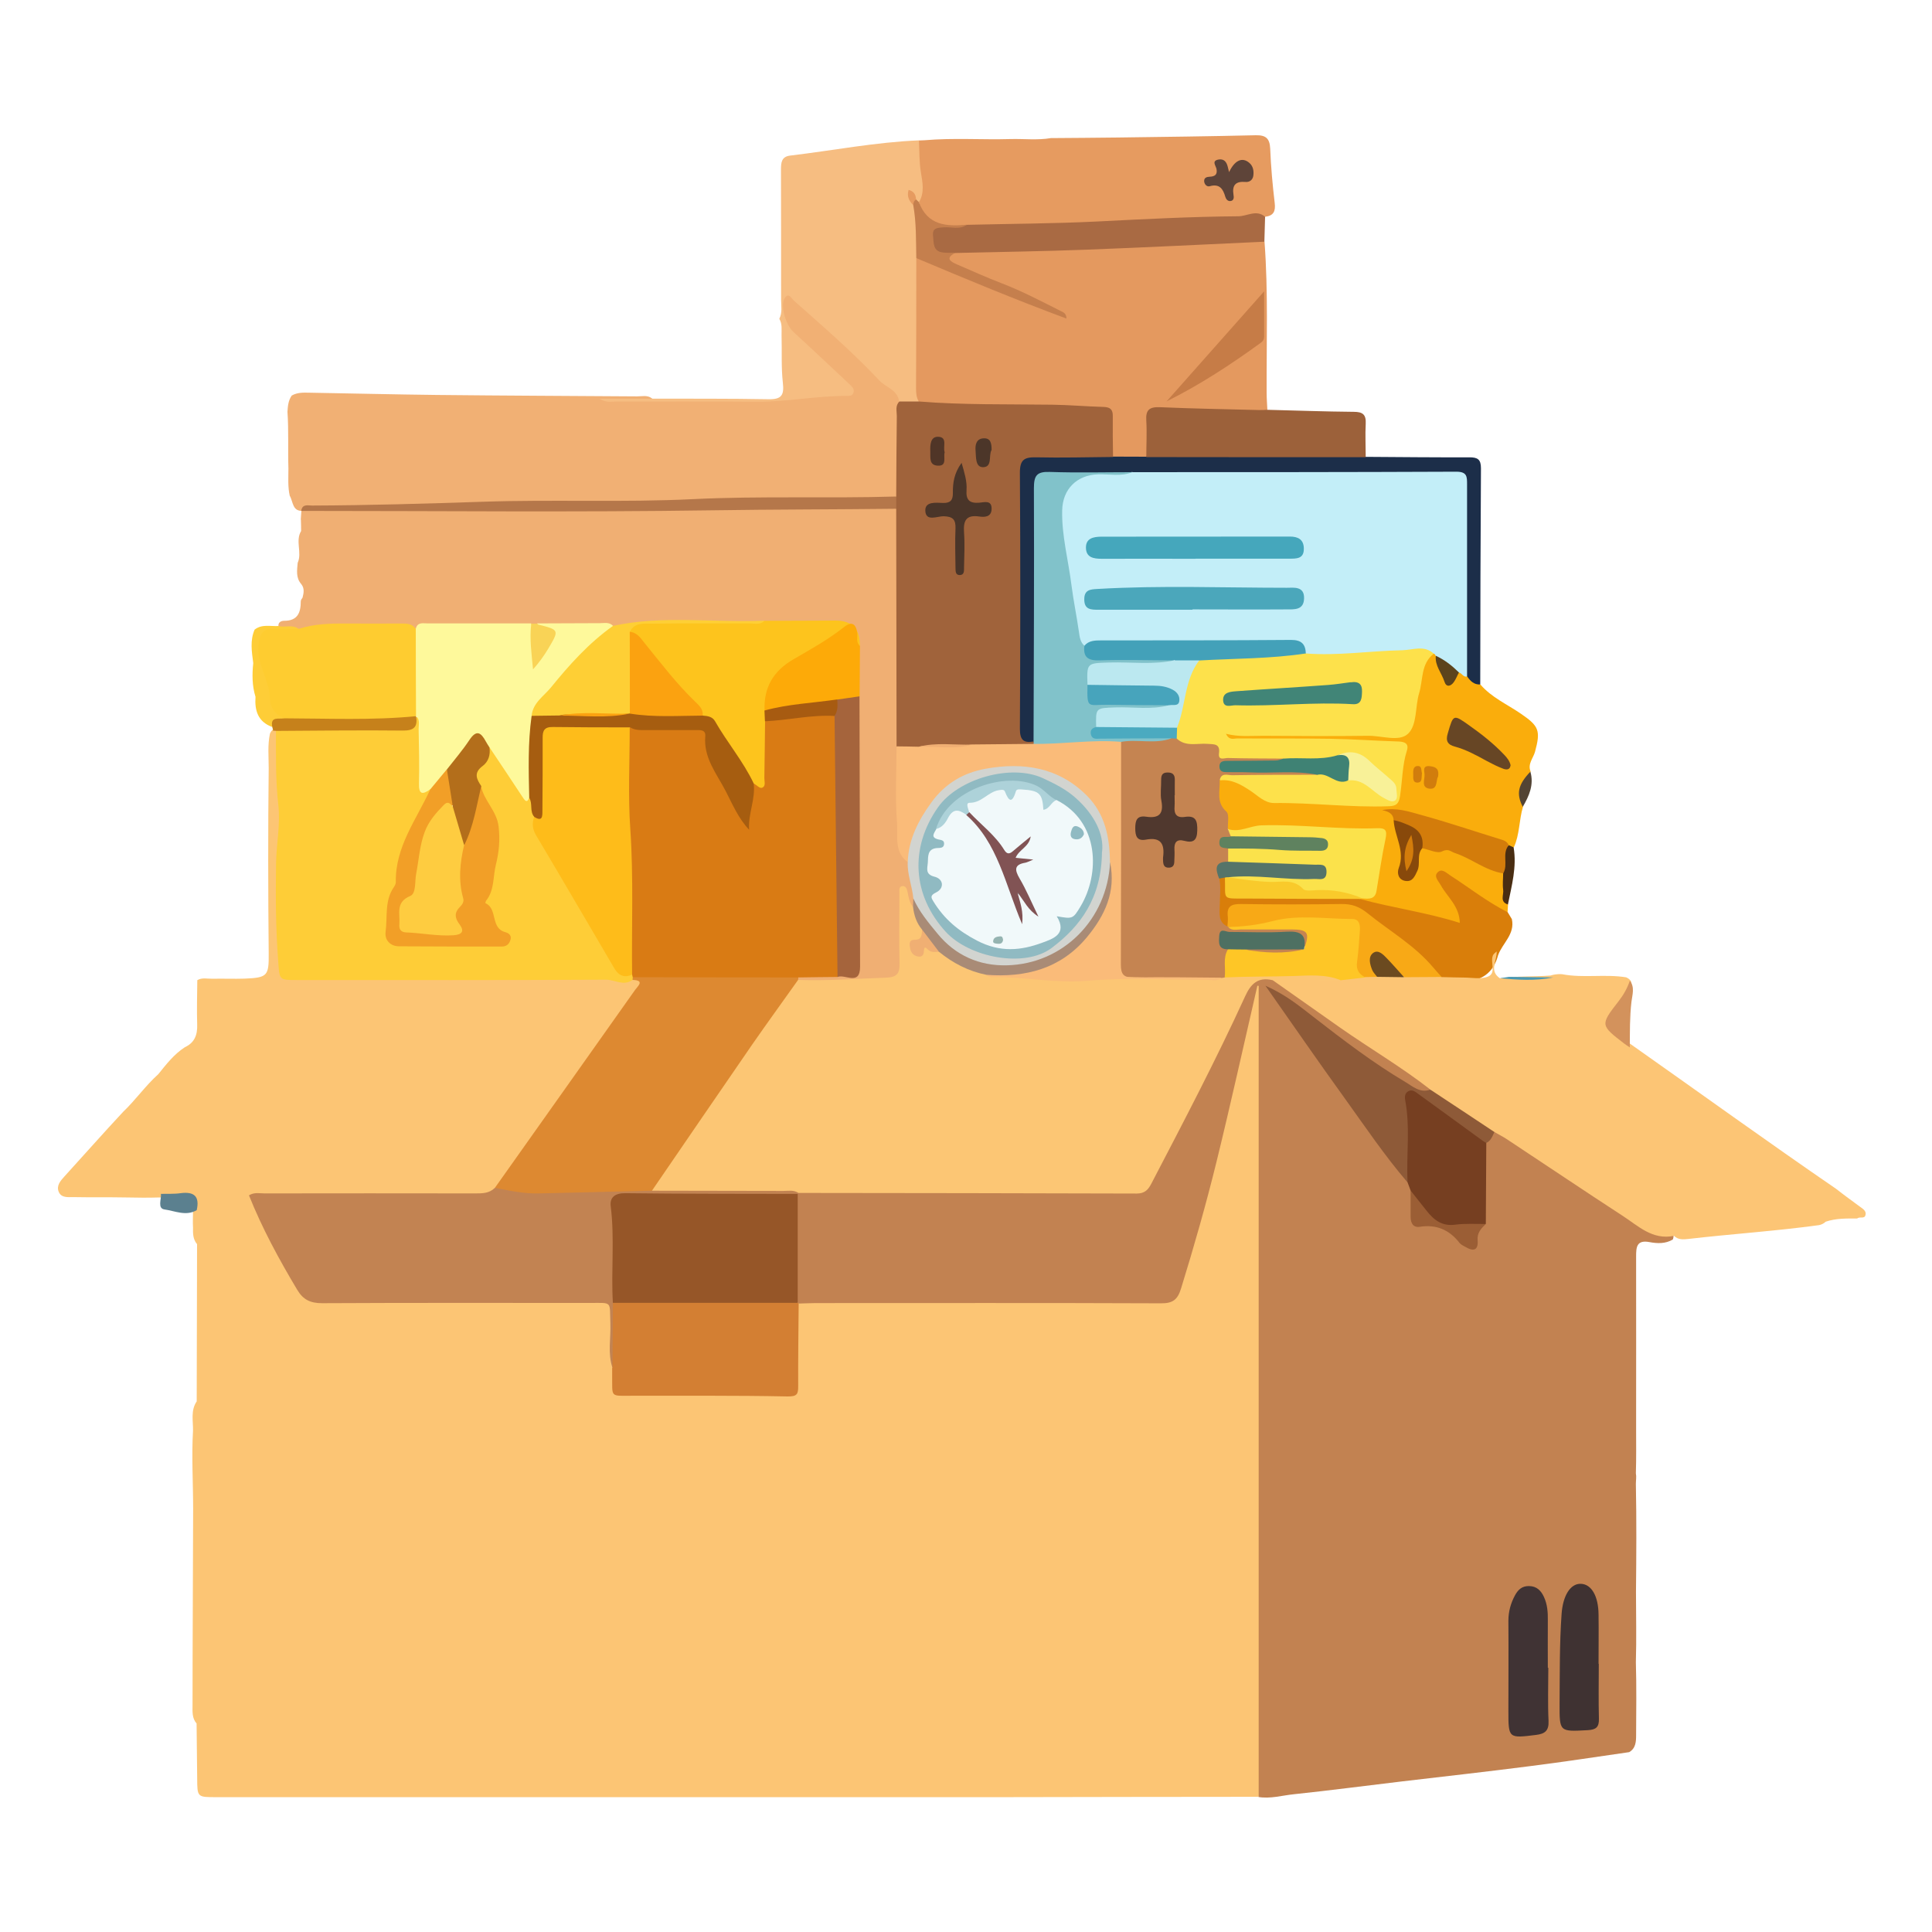 <svg width="200" height="200" viewBox="0 0 200 200" fill="none" xmlns="http://www.w3.org/2000/svg">
<path d="M130.901 25.008C131.295 30.223 131.098 35.462 131.122 40.676C131.122 41.254 131.172 41.832 131.196 42.41C130.667 42.976 129.954 42.841 129.29 42.89C126.535 43.074 123.793 42.582 121.038 42.607C119.242 42.619 119.193 42.705 119.131 44.501C119.095 45.497 119.353 46.542 118.738 47.465C117.557 48.018 116.364 48.006 115.171 47.489C114.458 46.432 114.766 45.239 114.753 44.095C114.741 43.062 114.36 42.693 113.314 42.57C109.01 42.103 104.693 42.41 100.389 42.312C98.606 42.275 96.81 42.189 95.076 41.709C94.609 41.365 94.436 40.861 94.424 40.319C94.387 35.953 94.227 31.588 94.498 27.222C94.707 26.471 95.224 26.607 95.765 26.779C97.068 27.172 98.298 27.738 99.528 28.279C102.738 29.694 106.083 30.8 109.268 32.289C106.058 30.628 102.664 29.362 99.356 27.898C99.184 27.824 99.393 27.923 99.221 27.837C98.692 27.578 98.04 27.308 98.052 26.681C98.077 25.967 98.839 25.967 99.38 25.783C101.938 25.549 104.509 25.561 107.067 25.488C110.892 25.365 114.704 25.131 118.529 25.057C121.567 24.996 124.617 24.91 127.654 24.602C128.736 24.491 129.88 24.258 130.889 24.996L130.901 25.008Z" fill="#E4995F"/>
<path d="M94.853 26.742C94.853 31.219 94.853 35.695 94.829 40.172C94.829 40.664 94.853 41.131 95.112 41.562C94.509 42.115 93.845 42.005 93.156 41.771C89.319 38.463 85.9 34.687 81.792 31.416C81.436 32.596 81.755 33.408 82.506 34.109C84.166 35.671 85.679 37.38 87.487 38.77C87.683 38.918 87.856 39.09 88.015 39.274C88.397 39.717 88.852 40.16 88.556 40.812C88.286 41.39 87.683 41.316 87.154 41.377C79.382 42.263 71.585 41.918 63.8 41.955C63.16 41.955 62.447 42.066 61.734 41.107C63.837 41.193 65.669 40.971 67.514 41.267C71.523 41.279 75.545 41.254 79.554 41.328C80.895 41.353 81.19 40.922 81.042 39.631C80.858 38.008 80.956 36.347 80.907 34.699C80.895 34.121 80.993 33.531 80.673 33.002C81.005 32.363 80.858 31.674 80.858 31.01C80.858 26.521 80.858 22.032 80.846 17.543C80.846 16.793 80.919 16.203 81.817 16.104C86.257 15.575 90.659 14.714 95.136 14.53C95.751 16.621 96.243 18.712 95.505 20.876C95.308 21.036 95.087 21.06 94.865 20.962C94.693 20.827 94.558 20.642 94.46 20.445C94.57 20.876 94.829 21.22 94.952 21.639C95.284 23.336 95.665 25.045 94.878 26.73L94.853 26.742Z" fill="#F6BD81"/>
<path d="M95.124 20.937C95.739 19.954 95.493 18.847 95.334 17.851C95.149 16.744 95.186 15.649 95.124 14.542C95.321 14.542 95.506 14.518 95.702 14.518C98.679 14.259 101.655 14.481 104.619 14.395C106.008 14.358 107.398 14.53 108.788 14.296C111.112 14.272 113.437 14.272 115.761 14.235C120.508 14.173 125.243 14.112 129.99 14.001C131.048 13.977 131.441 14.333 131.491 15.391C131.564 17.273 131.737 19.154 131.958 21.023C132.056 21.86 131.847 22.327 130.986 22.438C129.707 22.684 128.416 22.819 127.1 22.856C119.918 23.077 112.723 23.286 105.541 23.692C103.807 23.791 102.061 23.729 100.327 23.717C99.564 23.631 98.789 23.68 98.027 23.655C96.281 23.606 95.444 22.831 95.149 20.937H95.124Z" fill="#E69B60"/>
<path d="M156.111 93.633C156.099 93.903 156.086 94.174 156.062 94.445C155.41 94.875 154.955 94.371 154.524 94.051C153.159 93.043 151.659 92.243 150.306 91.222C150.048 91.026 149.777 90.817 149.285 90.853C149.519 91.727 150.097 92.329 150.528 92.993C150.823 93.436 151.142 93.854 151.29 94.383C151.597 95.514 151.29 95.945 150.208 95.65C147.355 94.887 144.464 94.322 141.587 93.682C141.218 93.596 140.64 93.621 140.787 92.932C140.898 92.821 141.021 92.735 141.169 92.674C141.574 92.489 141.956 92.292 142.054 91.8C142.374 90.288 142.657 88.775 142.939 87.25C143.075 86.5 142.669 86.18 141.956 86.192C138.094 86.242 134.245 85.7 130.383 85.897C129.251 85.959 128.046 86.869 126.989 85.688C126.669 84.79 126.288 83.917 125.98 83.032C125.722 82.269 125.685 81.433 126.226 80.707C127.284 80.129 128.243 80.51 129.067 81.138C130.776 82.454 132.683 82.773 134.786 82.737C137.442 82.687 140.086 83.093 142.755 83.007C144.329 82.946 144.612 82.773 144.698 81.212C144.735 80.388 144.809 79.576 144.944 78.764C145.178 77.399 145.055 77.313 143.665 77.202C138.979 76.821 134.281 76.932 129.596 76.919C128.969 76.919 128.329 76.956 127.714 76.858C127.296 76.784 126.73 76.735 126.767 76.181C126.804 75.591 127.382 75.677 127.8 75.69C129.879 75.8 131.957 75.727 134.048 75.739C137.393 75.751 140.726 75.69 144.071 75.776C145.215 75.812 145.731 75.382 145.94 74.288C146.26 72.627 146.617 70.967 147.072 69.331C147.268 68.643 147.416 67.892 148.228 67.61C148.375 67.585 148.535 67.61 148.67 67.683C149.076 68.114 149.101 68.716 149.335 69.233C149.9 70.451 149.962 70.463 150.884 69.479C151.339 69.282 151.634 69.59 151.966 69.786C152.372 70.168 152.852 70.487 153.258 70.869C154.414 72.209 156.025 72.91 157.439 73.882C159.309 75.161 159.505 75.616 158.903 77.829C158.718 78.494 158.116 79.084 158.448 79.871C157.931 81.027 157.611 82.232 157.661 83.511C157.242 84.889 157.328 86.377 156.714 87.705C156.406 87.865 156.148 87.717 155.877 87.582C153.196 86.34 150.294 85.737 147.49 84.852C146.186 84.434 144.797 84.311 143.739 83.856C144.108 83.856 144.489 84.188 144.6 84.79C144.686 85.27 144.637 85.787 144.932 86.192C145.51 87.016 145.547 87.889 145.288 88.824C145.215 89.095 145.227 89.402 145.252 89.697C145.276 90.017 145.153 90.484 145.584 90.558C146.039 90.632 146.223 90.177 146.358 89.833C146.629 89.132 146.346 88.246 147.072 87.693C148.646 87.668 150.208 87.348 151.708 88.344C152.975 89.193 154.524 89.562 155.779 90.484C156.308 91.493 155.668 92.612 156.111 93.621V93.633Z" fill="#FAAD0C"/>
<path d="M153.234 70.856C152.594 70.893 152.213 70.5 151.881 70.032C151.278 69.344 151.352 68.507 151.352 67.683C151.352 62.26 151.352 56.836 151.352 51.413C151.352 49.359 151.303 49.322 149.225 49.31C138.574 49.285 127.924 49.334 117.261 49.285C114.654 49.15 112.034 49.285 109.427 49.297C107.669 49.322 107.546 49.432 107.533 51.216C107.521 58.902 107.533 66.601 107.521 74.287C107.521 75.148 107.681 76.046 107.103 76.809C105.713 77.153 105.332 76.919 105.16 75.579C105.098 75.099 105.111 74.607 105.111 74.128C105.111 66.048 105.111 57.968 105.111 49.9C105.111 49.322 105.098 48.744 105.197 48.166C105.295 47.6 105.566 47.059 106.156 47.034C109.181 46.911 112.219 46.481 115.207 47.268C116.363 47.268 117.507 47.268 118.663 47.28C119.241 46.838 119.942 46.874 120.606 46.874C126.879 46.874 133.151 46.874 139.435 46.874C140.112 46.874 140.8 46.85 141.378 47.293C144.957 47.317 148.536 47.354 152.115 47.342C152.963 47.342 153.308 47.551 153.308 48.473C153.258 55.926 153.246 63.379 153.234 70.819V70.856Z" fill="#1C2E49"/>
<path d="M141.379 47.33C133.803 47.33 126.24 47.33 118.664 47.317C118.664 46.063 118.738 44.796 118.664 43.554C118.59 42.472 118.947 42.115 120.041 42.152C123.46 42.3 126.891 42.361 130.31 42.447C130.606 42.447 130.888 42.447 131.184 42.422C134.172 42.496 137.148 42.607 140.137 42.632C141.071 42.632 141.428 42.914 141.379 43.861C141.317 45.017 141.379 46.173 141.379 47.33Z" fill="#9C613A"/>
<path d="M100.068 23.274C104.57 23.163 109.071 23.151 113.56 22.93C118.43 22.684 123.3 22.426 128.182 22.389C129.105 22.389 130.052 21.663 130.962 22.438C130.937 23.299 130.913 24.16 130.888 25.021C124.763 25.303 118.651 25.611 112.527 25.845C107.989 26.017 103.45 26.078 98.9 26.189C96.945 26.595 96.33 26.287 96.207 24.811C96.133 23.889 96.416 23.348 97.486 23.397C98.334 23.434 99.207 23.557 100.056 23.287L100.068 23.274Z" fill="#A96A43"/>
<path d="M140.764 93.055C144.171 93.99 147.676 94.445 151.119 95.539C151.083 93.793 149.828 92.87 149.152 91.641C148.93 91.235 148.426 90.767 148.783 90.349C149.25 89.808 149.742 90.386 150.16 90.644C152.128 91.911 153.973 93.375 156.076 94.432C156.223 94.666 156.359 94.9 156.506 95.145C156.85 96.707 155.535 97.63 155.08 98.884C154.604 100.704 153.366 101.61 151.365 101.602C150.701 101.602 150.025 101.639 149.361 101.442C148.93 101.295 148.598 101.012 148.315 100.692C146.212 98.232 143.47 96.56 140.949 94.617C140.285 94.1 139.547 94.014 138.772 94.026C135.82 94.026 132.869 94.026 129.929 94.026C128.56 94.026 127.654 94.65 127.212 95.896C126.142 96.351 126.08 95.416 125.994 94.863C125.81 93.547 125.748 92.206 126.178 90.903C126.461 90.669 126.744 90.472 127.039 90.903C127.236 92.255 128.023 92.649 129.339 92.612C132.561 92.538 135.783 92.588 139.018 92.637C139.621 92.637 140.285 92.514 140.777 93.067L140.764 93.055Z" fill="#D97E0A"/>
<path d="M156.111 93.633C155.213 93.362 155.692 92.624 155.606 92.096C155.532 91.542 155.606 90.976 155.606 90.411C155.594 89.402 154.93 88.258 156.184 87.496C156.356 87.57 156.529 87.644 156.689 87.717C157.033 89.747 156.492 91.677 156.098 93.633H156.111Z" fill="#492D12"/>
<path d="M157.637 83.524C156.936 82.159 157.145 81.224 158.424 79.883C158.817 81.236 158.289 82.405 157.637 83.524Z" fill="#534434"/>
<path d="M20.363 145.077L20.4 128.794C19.969 128.289 19.969 127.687 19.982 127.084C19.945 126.506 19.982 125.94 19.982 125.362C20.068 124.305 19.539 123.911 18.518 123.96C17.854 123.997 17.178 123.985 16.514 123.96C15.37 123.997 14.214 123.985 13.07 123.96C11.238 123.924 9.417 123.96 7.585 123.924C7.032 123.924 6.331 124.022 6.072 123.358C5.826 122.743 6.257 122.239 6.638 121.82C8.679 119.582 10.684 117.307 12.75 115.093C14.042 113.863 15.062 112.388 16.39 111.195C17.215 110.174 18.014 109.129 19.145 108.403C20.142 107.936 20.449 107.136 20.412 106.066C20.363 104.529 20.412 103.004 20.424 101.467C20.916 101.172 21.47 101.332 21.986 101.319C23.093 101.295 24.212 101.344 25.331 101.307C27.693 101.209 27.84 101.024 27.816 98.675C27.754 92.292 27.742 85.897 27.816 79.514C27.816 78.334 27.693 77.153 27.939 75.972C28 75.788 28.111 75.64 28.258 75.517C28.468 75.48 28.615 75.554 28.726 75.726C28.849 75.936 28.947 76.169 28.935 76.415C28.824 80.277 29.513 84.126 29.132 88.012C28.738 91.96 28.984 95.945 29.328 99.905C29.39 100.618 29.747 100.938 30.435 100.963C30.964 100.987 31.505 100.987 32.034 100.987C41.762 100.987 51.502 100.987 61.23 100.987C62.497 100.987 63.751 101.012 64.981 101.27C65.448 101.209 66.002 101.024 66.297 101.541C66.543 101.971 66.223 102.377 65.965 102.734C61.169 109.424 56.483 116.188 51.674 122.854C51.502 123.087 51.293 123.296 51.059 123.481C50.26 124.083 49.325 124.01 48.403 124.01C41.676 124.01 34.949 124.01 28.221 124.01C26.389 124.01 26.303 124.133 27.078 125.756C28.16 128.031 29.365 130.233 30.607 132.422C31.431 133.885 32.514 134.488 34.235 134.475C42.709 134.402 51.17 134.439 59.644 134.439C60.172 134.439 60.714 134.439 61.242 134.439C63.259 134.488 63.468 134.721 63.53 136.714C63.579 138.349 63.321 140.01 63.739 141.621C63.8 141.904 63.85 142.199 63.837 142.482C63.8 143.576 64.305 144.019 65.412 144.019C70.577 144.019 75.742 143.982 80.92 144.044C81.928 144.044 82.15 143.576 82.15 142.715C82.15 140.735 82.137 138.755 82.15 136.775C82.15 136.111 82.1 135.41 82.568 134.832C83.343 134.266 84.24 134.426 85.101 134.426C96.391 134.426 107.681 134.426 118.958 134.426C121.381 134.426 121.418 134.426 122.119 132.139C124.603 123.985 126.682 115.708 128.416 107.358C128.736 105.796 129.055 104.222 129.547 102.709C129.67 102.352 129.695 101.934 130.162 101.774C130.703 102.082 130.679 102.635 130.716 103.152C130.765 103.68 130.74 104.222 130.74 104.75C130.74 130.909 130.74 157.067 130.74 183.214C130.74 184.161 130.974 185.169 130.285 186.005C121.48 186.005 112.662 186.03 103.856 186.042C76.689 186.042 49.535 186.042 22.367 186.042C20.412 186.042 20.424 186.042 20.412 184.075C20.4 182.193 20.363 180.299 20.351 178.417C19.859 177.852 19.932 177.151 19.932 176.487C19.932 169.722 19.982 162.958 19.994 156.194C19.994 153.489 19.822 150.783 19.982 148.077C19.994 147.057 19.723 145.999 20.375 145.052L20.363 145.077Z" fill="#FCC574"/>
<path d="M130.298 186.018V102.057C130.298 102.057 130.212 102.057 130.163 102.045C128.761 108.12 127.42 114.208 125.932 120.271C124.85 124.674 123.608 129.027 122.267 133.369C121.911 134.537 121.419 134.931 120.177 134.918C108.259 134.869 96.342 134.894 84.438 134.894C83.86 134.894 83.282 134.931 82.691 134.943C82.617 134.881 82.544 134.832 82.47 134.771C82.335 134.562 82.236 134.34 82.224 134.094C82.162 130.688 81.99 127.269 82.31 123.862C82.371 123.69 82.47 123.542 82.605 123.419C83.368 122.989 84.204 123.112 85.016 123.112C95.371 123.112 105.726 123.075 116.069 123.137C117.741 123.137 118.664 122.608 119.451 121.095C122.599 114.995 125.735 108.883 128.662 102.672C129.24 101.455 130.027 100.827 131.393 101.123C132.61 101.627 133.692 102.352 134.738 103.127C138.476 105.882 142.375 108.379 146.224 110.974C146.925 111.453 147.762 111.81 148.094 112.708C147.762 113.421 147.257 113.089 146.741 112.954C144.933 112.437 143.506 111.256 141.994 110.223C138.599 107.911 135.476 105.23 132.069 102.93C131.884 102.807 131.663 102.672 131.626 102.303C136.214 109.166 141.096 115.733 145.892 122.349C146.077 122.669 146.2 123.001 146.274 123.358C146.31 123.542 146.323 123.739 146.335 123.936C146.421 126.359 146.421 126.383 148.856 126.654C149.668 126.752 150.123 127.269 150.639 127.773C151.906 128.991 152.078 128.954 152.755 127.392C152.927 126.998 153.284 126.703 153.308 126.236C153.493 123.702 153.173 121.169 153.48 118.648C153.689 118.02 154.021 117.479 154.587 117.086C155.288 116.901 155.78 117.356 156.297 117.688C160.699 120.578 165.041 123.567 169.48 126.42C170.391 127.011 171.276 127.527 172.395 127.576C172.776 127.589 173.465 127.502 173.17 128.314C172.407 128.769 171.559 128.732 170.772 128.585C169.419 128.326 169.37 129.101 169.37 130.073C169.382 136.013 169.37 141.953 169.37 147.881C169.37 149.43 169.394 150.968 169.345 152.517C169.419 152.886 169.345 153.243 169.345 153.612C169.419 157.338 169.394 161.065 169.357 164.803C169.357 167.226 169.419 169.649 169.345 172.072C169.419 174.58 169.382 177.089 169.37 179.598C169.37 180.275 169.345 180.976 168.656 181.381C165.225 181.873 161.806 182.402 158.363 182.833C153.972 183.398 149.569 183.89 145.167 184.407C141.44 184.849 137.714 185.341 133.975 185.735C132.733 185.858 131.503 186.239 130.237 186.018H130.298Z" fill="#C28251"/>
<path d="M67.502 41.279H62.054C62.779 41.722 63.308 41.562 63.8 41.562C68.633 41.574 73.466 41.537 78.3 41.586C81.436 41.611 84.523 40.971 87.647 40.984C87.942 40.984 88.261 40.984 88.36 40.627C88.458 40.246 88.175 40 87.929 39.766C85.999 37.958 84.08 36.138 82.125 34.355C81.374 33.666 80.759 31.711 81.202 30.924C81.62 30.186 81.928 30.887 82.174 31.108C85.199 33.802 88.274 36.446 91.041 39.397C91.717 40.111 92.898 40.344 93.07 41.537C93.402 44.599 93.242 47.674 93.156 50.736C93.156 51.019 93.021 51.29 92.824 51.523C92.234 51.954 91.533 51.917 90.869 51.905C79.456 51.708 68.043 52.298 56.63 52.237C51.022 52.212 45.414 52.347 39.806 52.532C37.014 52.63 34.21 52.458 31.431 52.876C30.25 53.011 30.361 51.942 29.992 51.314C29.783 50.38 29.857 49.433 29.857 48.498C29.795 46.543 29.894 44.587 29.758 42.632C29.795 42.041 29.844 41.451 30.201 40.947C30.779 40.615 31.406 40.639 32.033 40.652C36.424 40.725 40.827 40.836 45.217 40.885C52.129 40.959 59.041 40.984 65.952 41.033C66.469 41.033 67.022 40.873 67.49 41.242L67.502 41.279Z" fill="#F1B074"/>
<path d="M92.776 51.413C92.789 48.633 92.801 45.841 92.838 43.062C92.838 42.558 92.653 41.992 93.109 41.562C93.785 41.562 94.461 41.562 95.126 41.562C99.713 41.931 104.312 41.832 108.912 41.894C110.695 41.918 112.478 42.078 114.262 42.127C114.95 42.152 115.209 42.41 115.196 43.087C115.184 44.489 115.196 45.891 115.221 47.305C112.564 47.329 109.908 47.403 107.252 47.342C106.034 47.317 105.579 47.588 105.579 48.928C105.641 57.771 105.628 66.613 105.579 75.456C105.579 76.587 105.948 76.944 106.993 76.759C107.116 76.944 107.079 77.091 106.895 77.214C104.841 77.792 102.75 77.386 100.684 77.485C98.815 77.485 96.946 77.251 95.089 77.657C94.252 77.743 93.391 77.94 92.653 77.3C92.371 76.882 92.321 76.39 92.334 75.911C92.334 68.2 92.248 60.476 92.371 52.765C92.371 52.273 92.444 51.806 92.764 51.413H92.776Z" fill="#A0633B"/>
<path d="M120.754 41.562C124.05 37.848 127.334 34.146 130.863 30.161C130.863 31.932 130.863 33.396 130.863 34.859C130.863 35.117 130.753 35.314 130.531 35.474C127.432 37.725 124.235 39.828 120.742 41.562H120.754Z" fill="#C67C47"/>
<path d="M100.069 23.274C99.331 23.815 98.495 23.471 97.707 23.532C97.093 23.582 96.49 23.557 96.588 24.406C96.674 25.119 96.539 26.017 97.621 26.14C98.052 26.189 98.482 26.164 98.913 26.164C97.843 26.705 98.335 27.062 99.06 27.369C100.61 28.034 102.147 28.735 103.721 29.337C105.8 30.137 107.767 31.17 109.747 32.166C110.03 32.313 110.399 32.4 110.399 32.977C105.123 31.022 99.983 28.882 94.854 26.718C94.817 24.873 94.867 23.028 94.534 21.208C94.35 20.876 94.325 20.63 94.83 20.642C94.928 20.741 95.026 20.839 95.125 20.925C96.01 23.336 97.966 23.459 100.081 23.262L100.069 23.274Z" fill="#C57F4D"/>
<path d="M94.83 20.655C94.597 20.778 94.56 20.999 94.535 21.221C94.117 20.815 93.859 20.347 94.055 19.659C94.597 19.794 94.806 20.138 94.83 20.642V20.655Z" fill="#E69B60"/>
<path d="M127.224 17.838C127.814 16.584 128.602 16.227 129.339 16.867C129.733 17.211 129.807 17.703 129.745 18.183C129.684 18.638 129.339 18.872 128.934 18.835C127.913 18.748 127.532 19.167 127.691 20.163C127.741 20.421 127.753 20.79 127.347 20.815C127.089 20.827 126.917 20.618 126.843 20.372C126.609 19.548 126.24 18.994 125.232 19.277C124.949 19.363 124.678 19.093 124.654 18.773C124.629 18.392 124.924 18.306 125.232 18.294C125.761 18.269 126.043 18.084 125.933 17.494C125.859 17.137 125.379 16.633 126.179 16.51C126.708 16.436 126.966 16.756 127.089 17.236C127.138 17.42 127.175 17.605 127.236 17.826L127.224 17.838Z" fill="#5E4439"/>
<path d="M117.226 48.879C128.405 48.879 139.584 48.879 150.763 48.83C151.882 48.83 151.87 49.359 151.87 50.146C151.87 56.775 151.87 63.404 151.87 70.032C151.464 70.131 151.341 69.676 151.021 69.614C149.939 69.43 149.25 68.692 148.611 67.88C148.586 67.782 148.525 67.708 148.426 67.671C145.647 67.573 142.88 67.929 140.113 68.052C138.452 68.126 136.768 68.471 135.144 67.831C134.542 66.945 133.681 66.724 132.635 66.724C126.695 66.749 120.767 66.736 114.827 66.724C114.003 66.724 113.192 66.884 112.38 66.982C111.519 66.859 111.384 66.146 111.285 65.494C110.732 61.829 110.031 58.177 109.564 54.5C109.465 53.737 109.478 52.962 109.601 52.188C109.908 50.171 111.31 49.002 113.352 48.965C114.643 48.941 115.946 49.101 117.238 48.855L117.226 48.879Z" fill="#C3EEF8"/>
<path d="M135.167 67.646C138.512 67.905 141.82 67.376 145.153 67.314C146.26 67.29 147.428 66.749 148.424 67.671C147.071 68.704 147.33 70.364 146.912 71.742C146.481 73.156 146.727 75.062 145.743 75.972C144.821 76.821 143.013 76.144 141.611 76.169C137.983 76.218 134.355 76.194 130.727 76.169C129.485 76.169 128.255 76.304 126.914 75.96C127.247 76.686 127.738 76.44 128.107 76.44C131.305 76.464 134.49 76.427 137.688 76.477C140.049 76.513 142.41 76.686 144.772 76.759C145.423 76.784 145.866 76.968 145.645 77.694C145.153 79.231 145.177 80.83 144.931 82.404C144.809 83.204 144.55 83.437 143.763 83.462C139.791 83.609 135.855 83.081 131.883 83.13C130.936 83.13 130.235 82.392 129.485 81.888C128.501 81.236 127.529 80.646 126.287 80.781C126.14 79.649 127.037 79.871 127.603 79.859C130.444 79.797 133.285 79.834 136.126 79.822C137.282 79.649 138.278 80.4 139.397 80.412C141.328 80.191 142.423 81.888 144.034 82.478C144.108 80.141 140.504 77.805 138.254 78.666C136.507 79.157 134.736 78.838 132.965 78.924C131.145 78.85 129.325 78.924 127.505 78.887C126.779 78.887 126.066 78.862 125.709 78.026C125.414 77.362 124.75 77.51 124.197 77.473C123.299 77.411 122.339 77.522 121.725 76.636C121.528 76.231 121.528 75.812 121.602 75.382C122.081 73.82 122.106 72.16 122.647 70.61C123.004 69.589 123.471 68.667 124.406 68.064C126.853 67.831 129.313 67.511 131.785 67.597C132.928 67.634 134.084 67.044 135.204 67.646H135.167Z" fill="#FDE14B"/>
<path d="M136.36 80.203C133.421 80.203 130.481 80.203 127.542 80.252C127.087 80.252 126.411 79.945 126.263 80.781C126.312 81.888 125.869 83.044 126.952 84.015C127.284 84.311 127.075 85.208 127.112 85.836C127.382 86.069 127.603 86.328 127.394 86.721C126.657 87.065 126.89 87.496 127.308 87.926C127.468 88.332 127.468 88.738 127.308 89.132C126.681 89.574 126.263 90.152 126.214 90.952C126.411 91.874 126.275 92.796 126.263 93.731C126.251 94.531 126.079 95.453 127.062 95.908C127.148 95.896 127.247 95.883 127.333 95.871C129.497 95.797 131.674 95.748 133.839 95.797C135.585 95.846 135.991 96.597 135.253 98.232C134.122 96.498 132.351 96.953 130.727 96.929C129.817 96.916 128.907 96.916 127.997 96.929C126.657 96.929 126.62 97.015 127.235 98.306C127.259 99.327 127.444 100.372 126.829 101.295C126.669 101.405 126.509 101.479 126.324 101.516C123.52 101.663 120.716 101.565 117.912 101.577C115.92 101.577 115.637 101.307 115.613 99.327C115.551 95.268 115.65 91.198 115.613 87.139C115.588 84.384 115.613 81.629 115.613 78.862C115.613 78.186 115.563 77.497 115.883 76.87C116.301 76.28 116.953 76.366 117.556 76.341C118.736 76.292 119.917 76.415 121.085 76.243C121.356 76.218 121.614 76.255 121.823 76.464C122.77 77.337 123.939 76.919 125.021 77.005C125.685 77.055 126.324 76.969 126.189 77.977C126.091 78.789 126.755 78.457 127.099 78.469C129.03 78.518 130.973 78.518 132.904 78.53C132.67 79.367 131.945 79.17 131.367 79.207C130.075 79.281 128.772 79.195 127.468 79.367C129.829 79.539 132.191 79.465 134.564 79.526C135.216 79.539 136.04 79.256 136.372 80.203H136.36Z" fill="#C58451"/>
<path d="M127.407 86.574C127.309 86.328 127.211 86.069 127.112 85.823C128.318 86.217 129.4 85.479 130.568 85.442C134.577 85.307 138.562 85.885 142.571 85.737C143.457 85.701 143.604 85.983 143.432 86.832C143.051 88.615 142.793 90.423 142.497 92.219C142.35 93.116 141.71 93.055 141.059 93.006C139.644 92.735 138.205 92.551 136.766 92.588C135.783 92.612 134.848 92.538 133.987 91.997C133.434 91.653 132.769 91.714 132.142 91.727C130.826 91.763 129.535 91.641 128.256 91.407C127.801 91.321 127.112 91.468 127.1 90.657C128.613 89.919 130.211 90.263 131.761 90.411C133.286 90.546 134.799 90.644 136.434 90.411C136.102 89.919 135.696 89.98 135.364 89.993C133.102 90.054 130.863 89.562 128.588 89.673C128.072 89.697 127.518 89.685 127.137 89.206C127.137 88.751 127.137 88.283 127.137 87.828C128.674 86.93 130.322 87.385 131.921 87.496C133.434 87.594 134.934 87.779 136.582 87.471C135.992 86.967 135.451 87.103 134.946 87.09C133.015 87.066 131.085 87.09 129.154 87.066C128.539 87.066 127.875 87.152 127.42 86.574H127.407Z" fill="#FBE24B"/>
<path d="M156.186 87.496C155.448 88.357 156.161 89.513 155.608 90.41C153.775 90.128 152.336 88.873 150.615 88.307C150.147 88.147 149.938 87.816 149.286 88.135C148.782 88.394 147.921 87.939 147.22 87.803C146.814 86.241 145.376 85.737 144.269 84.901C144.219 84.188 143.691 83.991 143.076 83.868C144.527 83.56 145.855 84.015 147.146 84.372C149.877 85.122 152.558 86.032 155.276 86.868C155.657 86.979 156.014 87.09 156.186 87.496Z" fill="#D37C0B"/>
<path d="M127.1 90.804C128.563 91.038 130.027 91.247 131.515 91.296C132.671 91.333 133.901 90.952 134.897 92.022C135.13 92.28 135.819 92.169 136.299 92.145C137.959 92.071 139.546 92.354 141.058 93.006C140.96 93.018 140.849 93.043 140.751 93.055C136.828 93.055 132.904 93.043 128.981 93.018C126.386 93.018 126.891 93.178 126.804 90.841C126.878 90.644 126.977 90.632 127.1 90.804Z" fill="#F9CA2B"/>
<path d="M156.37 79.232C156.308 79.736 155.902 79.687 155.607 79.576C155.017 79.355 154.463 79.072 153.91 78.777C152.852 78.199 151.795 77.608 150.614 77.288C149.864 77.092 149.63 76.71 149.876 75.911C150.454 73.931 150.43 73.906 152.151 75.136C153.418 76.034 154.636 76.993 155.706 78.125C156.013 78.445 156.284 78.777 156.382 79.244L156.37 79.232Z" fill="#674625"/>
<path d="M144.282 84.901C144.848 85.011 145.364 85.221 145.893 85.454C146.975 85.921 147.406 86.672 147.234 87.803C146.619 88.492 147.086 89.402 146.717 90.164C146.459 90.706 146.237 91.296 145.512 91.198C144.737 91.087 144.602 90.374 144.798 89.857C145.487 88.086 144.356 86.561 144.27 84.901H144.282Z" fill="#88490B"/>
<path d="M148.622 67.88C149.544 68.298 150.319 68.913 151.032 69.614C150.848 69.946 150.713 70.315 150.491 70.623C150.172 71.065 149.717 71.164 149.532 70.573C149.249 69.676 148.524 68.913 148.634 67.892L148.622 67.88Z" fill="#5C431C"/>
<path d="M148.868 80.4C148.622 80.781 148.868 81.753 147.97 81.642C147.06 81.519 147.527 80.658 147.466 80.117C147.429 79.773 147.257 79.219 148.044 79.318C148.72 79.391 148.991 79.662 148.868 80.412V80.4Z" fill="#D17D0D"/>
<path d="M147.197 80.055C147.135 80.486 147.27 81.002 146.729 81.015C146.274 81.027 146.286 80.597 146.299 80.265C146.299 79.896 146.225 79.367 146.692 79.305C147.258 79.231 147.086 79.809 147.209 80.043L147.197 80.055Z" fill="#D17D0D"/>
<path d="M121.271 76.428C119.574 77.067 117.791 76.489 116.069 76.796C115.946 76.87 115.835 76.993 115.7 77.006C113.093 77.239 110.486 77.424 107.866 77.424C107.534 77.424 107.214 77.288 106.993 77.006C107.017 76.919 107.03 76.833 106.993 76.747C107.017 68.003 107.067 59.271 107.03 50.527C107.03 49.211 107.337 48.806 108.69 48.855C111.531 48.953 114.384 48.879 117.225 48.879C116.057 49.347 114.839 49.064 113.658 49.101C111.494 49.175 110.006 50.613 109.957 52.827C109.895 55.447 110.596 57.98 110.916 60.563C111.125 62.186 111.457 63.785 111.691 65.408C111.765 65.949 111.826 66.466 112.256 66.847C112.834 67.683 113.646 67.929 114.642 67.892C116.34 67.843 118.037 67.868 119.722 67.892C120.349 67.892 120.988 67.831 121.542 68.249C121.566 69.282 120.73 69.012 120.213 69.036C118.443 69.135 116.672 69.061 114.901 69.073C113.622 69.073 112.986 69.696 112.994 70.942C112.896 72.222 113.585 72.591 114.753 72.554C116.229 72.504 117.717 72.529 119.193 72.554C119.808 72.554 120.447 72.504 120.976 72.922C120.927 73.906 120.127 73.66 119.599 73.697C118.258 73.783 116.905 73.783 115.565 73.722C114.446 73.673 113.843 74.115 113.732 75.222C113.437 76.12 114.126 76.034 114.618 76.046C116.241 76.096 117.877 76.046 119.512 76.071C120.127 76.071 120.779 75.985 121.283 76.465L121.271 76.428Z" fill="#81C2CA"/>
<path d="M192.231 126.137C191.136 126.137 190.054 126.113 188.997 126.469C188.8 126.654 188.566 126.777 188.296 126.826C183.807 127.441 179.281 127.736 174.792 128.253C174.263 128.314 173.722 128.363 173.292 127.933C171.066 128.4 169.577 126.9 167.966 125.854C163.933 123.235 159.948 120.541 155.939 117.897C155.545 117.639 155.115 117.43 154.697 117.184C153.59 117.184 152.864 116.36 152.04 115.831C150.638 114.933 149.101 114.171 148.055 112.781C145.067 110.445 141.783 108.526 138.684 106.349C136.372 104.726 134.06 103.102 131.748 101.467C132.191 100.975 132.793 101.061 133.347 101.049C135.068 101.024 136.778 101.049 138.5 101.024C139.434 100.889 140.381 100.741 141.328 100.741C141.759 100.717 142.189 100.778 142.62 100.729C143.579 100.692 144.538 100.778 145.497 100.729C146.752 100.778 148.043 100.495 149.224 101.147C149.986 101.159 150.749 101.196 151.511 101.196C152.372 101.196 153.331 101.405 154.057 101.086C154.93 100.717 154.241 99.61 154.549 98.896C154.623 98.737 154.795 98.626 154.93 98.491C155.004 99.425 154.094 100.495 155.287 101.282C157.021 101.024 158.78 101.122 160.514 100.987C160.661 100.938 160.821 100.901 160.981 100.876C161.227 100.84 161.473 100.827 161.719 100.852C163.908 101.27 166.146 100.815 168.335 101.172C169.221 101.565 168.852 102.205 168.569 102.734C168.077 103.668 167.45 104.529 166.823 105.39C166.331 106.054 166.441 106.546 167.118 106.94C167.745 107.308 168.323 107.739 168.901 108.157C175.96 113.126 182.946 118.18 190.066 123.063C190.878 123.702 191.727 124.317 192.563 124.932C192.858 125.141 193.252 125.387 193.104 125.817C192.981 126.211 192.477 125.904 192.243 126.15L192.231 126.137Z" fill="#FCC575"/>
<path d="M142.56 101.122C142.154 101.122 141.748 101.147 141.342 101.147C140.371 101.086 140.063 100.495 140.051 99.61C140.039 98.786 140.186 97.974 140.285 97.162C140.408 96.105 140.063 95.465 138.883 95.514C136.103 95.625 133.299 95.207 130.532 95.969C129.45 96.265 128.245 96.203 127.113 95.92L127.064 95.896C127.076 95.551 127.138 95.219 127.101 94.887C126.978 93.854 127.433 93.571 128.429 93.584C131.909 93.633 135.402 93.633 138.883 93.584C139.953 93.571 140.727 93.854 141.588 94.555C143.876 96.4 146.458 97.876 148.377 100.163C148.66 100.495 148.943 100.815 149.238 101.135C147.959 101.135 146.667 101.147 145.388 101.159C144.81 100.815 144.306 100.372 143.814 99.905C143.458 99.573 143.138 98.872 142.547 99.229C142.068 99.524 142.424 100.102 142.547 100.557C142.597 100.741 142.646 100.926 142.597 101.122H142.56Z" fill="#F8A916"/>
<path d="M127.1 90.804C127.002 90.804 126.904 90.829 126.805 90.841C126.608 90.878 126.412 90.915 126.203 90.952C125.834 90.017 125.674 89.181 127.125 89.206C130.113 89.304 133.102 89.402 136.09 89.513C136.632 89.538 137.345 89.341 137.32 90.288C137.296 91.247 136.558 90.964 136.041 90.989C133.053 91.124 130.089 90.497 127.088 90.817L127.1 90.804Z" fill="#557469"/>
<path d="M156.235 101.123C157.76 101.147 159.285 101.159 160.798 101.184C158.953 101.565 157.108 101.43 155.264 101.27C155.583 101.221 155.903 101.172 156.223 101.123H156.235Z" fill="#4798B5"/>
<path d="M65.473 101.442C64.55 102.119 63.628 101.405 62.706 101.418C52.068 101.479 41.429 101.454 30.791 101.454C28.836 101.454 28.947 101.454 28.799 99.511C28.541 96.142 28.529 92.76 28.578 89.39C28.602 87.373 29.045 85.356 28.811 83.327C28.516 80.781 28.578 78.223 28.566 75.665C29.107 74.989 29.881 75.148 30.582 75.136C33.964 75.112 37.346 75.136 40.728 75.136C41.565 75.136 42.389 75.124 42.905 74.3C43.975 73.955 43.717 74.89 43.754 75.308C43.877 76.895 43.803 78.493 43.803 80.092C43.803 80.732 43.803 81.371 44.553 81.642C44.824 82.023 44.689 82.404 44.455 82.712C43.078 84.52 42.93 86.893 41.602 88.713C41.516 88.824 41.442 88.984 41.454 89.119C41.675 91.345 40.409 93.313 40.36 95.502C40.323 97.027 40.655 97.544 42.217 97.568C45.119 97.605 48.021 97.581 50.924 97.568C51.305 97.568 51.797 97.654 52.006 97.298C52.277 96.83 51.649 96.72 51.502 96.412C50.85 95.047 49.755 93.953 50.334 92.071C50.998 89.894 51.686 87.619 51.133 85.233C50.825 83.917 49.829 82.97 49.522 81.691C48.895 80.719 48.858 79.822 49.743 78.961C50.174 78.543 50.211 77.903 50.518 77.424C51.244 77.079 51.281 77.793 51.502 78.125C52.301 79.317 53.076 80.535 53.925 81.703C54.195 82.085 54.429 82.54 54.995 82.564C55.536 83.105 55.388 83.856 55.573 84.507C55.499 85.405 55.72 86.18 56.212 86.955C58.856 91.087 61.181 95.404 63.714 99.597C64.144 100.298 64.661 100.63 65.399 100.753C65.522 100.827 65.596 100.95 65.633 101.086C65.633 101.233 65.583 101.356 65.485 101.467L65.473 101.442Z" fill="#FECD37"/>
<path d="M63.406 141.596C62.89 140.083 63.246 138.534 63.185 137.009C63.099 134.66 63.431 134.881 61.106 134.881C51.858 134.881 42.61 134.857 33.349 134.906C32.132 134.906 31.381 134.549 30.766 133.516C28.885 130.368 27.138 127.158 25.773 123.739C26.351 123.395 26.892 123.542 27.397 123.542C34.665 123.53 41.921 123.53 49.189 123.542C49.927 123.542 50.641 123.542 51.218 122.977C51.956 122.571 52.731 122.804 53.481 122.915C55.351 123.198 57.232 123.013 59.114 123.05C61.955 123.1 64.784 122.681 67.624 122.854C72.052 122.755 76.492 122.817 80.919 122.829C81.546 122.829 82.321 122.694 82.653 123.518L82.579 123.616C81.915 124.169 81.116 124.034 80.353 124.046C75.557 124.059 70.773 124.046 65.977 124.046C63.824 124.046 63.775 124.133 63.837 126.236C63.923 129.138 63.898 132.04 63.837 134.943C63.923 136.64 63.873 138.325 63.861 140.022C63.861 140.6 63.861 141.203 63.369 141.633L63.406 141.596Z" fill="#C28352"/>
<path d="M67.491 123.259C63.58 123.358 59.669 123.456 55.77 123.542C54.233 123.579 52.733 123.259 51.232 122.964C56.066 116.139 60.911 109.313 65.744 102.475C66.027 102.082 66.777 101.479 65.486 101.442C65.486 101.344 65.498 101.245 65.511 101.147C65.843 100.827 66.273 100.717 66.704 100.717C71.857 100.717 77.01 100.544 82.163 100.803C82.323 100.84 82.47 100.913 82.593 101.012C82.987 101.602 82.556 102.02 82.261 102.438C78.424 107.85 74.734 113.359 70.897 118.758C69.815 120.283 69.04 122.054 67.503 123.235L67.491 123.259Z" fill="#DD8931"/>
<path d="M63.407 141.596C63.419 139.346 63.431 137.107 63.444 134.857C64.009 134.365 64.698 134.414 65.362 134.414C70.466 134.414 75.57 134.402 80.661 134.414C81.325 134.414 82.026 134.353 82.58 134.857L82.678 134.931C82.653 137.784 82.617 140.637 82.629 143.49C82.629 144.314 82.531 144.572 81.522 144.56C76.197 144.449 70.872 144.499 65.546 144.486C63.075 144.486 63.407 144.732 63.37 142.322C63.37 142.076 63.37 141.842 63.37 141.596H63.407Z" fill="#D37F33"/>
<path d="M43.077 74.14C43.249 75.234 42.88 75.64 41.7 75.628C37.322 75.579 32.943 75.64 28.565 75.665L28.43 75.64L28.294 75.665C28.258 75.53 28.221 75.394 28.184 75.259C27.544 73.562 29.02 74.251 29.635 73.98C33.767 73.869 37.912 74.165 42.032 73.796C42.327 73.771 42.61 73.82 42.868 73.955C42.942 74.017 43.003 74.078 43.065 74.14H43.077Z" fill="#C6811B"/>
<path d="M20.364 125.276C19.245 125.928 18.113 125.35 17.031 125.203C16.281 125.092 16.711 124.169 16.662 123.591C17.338 123.567 18.027 123.616 18.691 123.518C20.106 123.333 20.684 123.85 20.364 125.276Z" fill="#5B808F"/>
<path d="M67.49 123.26C70.945 118.217 74.389 113.175 77.857 108.145C79.419 105.894 81.03 103.681 82.617 101.442C83.047 101.049 83.588 101.036 84.117 101.049C86.478 101.11 88.839 100.938 91.188 100.729C92.222 100.643 92.664 100.286 92.64 99.241C92.615 97.409 92.64 95.564 92.64 93.731C92.64 93.252 92.627 92.76 92.726 92.292C92.812 91.911 92.922 91.493 93.39 91.468C93.82 91.444 94.091 91.763 94.238 92.145C94.41 92.6 94.57 93.055 94.693 93.522C94.939 94.395 95.271 95.232 95.628 96.056C95.8 96.744 95.579 97.273 94.927 97.605C94.693 97.728 94.57 97.925 94.669 98.196C94.718 98.343 94.927 98.491 94.989 98.405C95.727 97.335 96.526 98.319 97.288 98.331C98.949 99.315 100.597 100.311 102.527 100.668C105.799 100.84 109.021 101.209 112.329 101.123C116.511 101.012 120.704 101.381 124.898 101.319C125.427 101.319 125.956 101.405 126.485 101.233C126.583 101.221 126.681 101.209 126.78 101.184C127.124 100.889 127.53 100.741 127.973 100.741C131.146 100.754 134.331 100.446 137.504 100.741C137.996 100.79 138.623 100.704 138.746 101.455C136.409 101.455 134.073 101.455 131.724 101.467C130.223 101.11 129.473 101.848 128.883 103.164C125.882 109.719 122.537 116.102 119.204 122.497C118.872 123.149 118.515 123.555 117.679 123.555C106.008 123.518 94.337 123.505 82.653 123.493C82.174 123.161 81.62 123.284 81.104 123.284C76.566 123.272 72.015 123.272 67.477 123.26H67.49Z" fill="#FCC674"/>
<path d="M82.593 134.869C76.21 134.869 69.827 134.869 63.444 134.869C63.247 131.549 63.641 128.216 63.223 124.883C63.1 123.936 63.678 123.505 64.748 123.518C70.688 123.592 76.64 123.579 82.58 123.592C82.58 127.355 82.58 131.118 82.58 134.869H82.593Z" fill="#965628"/>
<path d="M148.044 112.781C150.258 114.245 152.484 115.708 154.697 117.184C154.501 117.615 154.341 118.094 153.861 118.316C152.816 118.439 152.189 117.664 151.488 117.135C150.184 116.139 148.819 115.216 147.515 114.208C147.146 113.925 146.728 113.433 146.248 113.642C145.683 113.9 146.064 114.503 146.076 114.946C146.138 117.024 146.101 119.115 146.089 121.193C146.089 121.624 146.089 122.079 145.707 122.399C143.358 119.656 141.341 116.668 139.238 113.741C136.52 109.977 133.889 106.165 130.999 102.045C133.089 102.955 134.516 104.148 135.979 105.279C139.054 107.665 142.153 110.039 145.498 112.019C146.175 112.412 147.011 113.2 148.056 112.794L148.044 112.781Z" fill="#8E5A38"/>
<path d="M145.707 122.399C145.572 119.558 146.002 116.704 145.461 113.864C145.4 113.519 145.437 113.163 145.781 112.966C146.199 112.732 146.544 113.04 146.826 113.249C149.052 114.847 151.266 116.483 153.492 118.094C153.603 118.18 153.738 118.242 153.861 118.316C153.849 121.107 153.824 123.911 153.812 126.703C149.975 127.921 147.269 126.764 146.027 123.247C145.916 122.964 145.818 122.681 145.707 122.386V122.399Z" fill="#763F21"/>
<path d="M160.28 172.637C160.28 174.47 160.218 176.315 160.304 178.147C160.354 179.168 159.923 179.487 159.013 179.598C156.148 179.955 156.148 179.967 156.148 177.065C156.148 173.978 156.172 170.879 156.148 167.792C156.148 166.845 156.381 165.984 156.824 165.16C157.144 164.57 157.55 164.176 158.287 164.188C159.087 164.201 159.53 164.668 159.825 165.308C160.181 166.07 160.243 166.882 160.231 167.718C160.218 169.366 160.231 171.002 160.231 172.65H160.255L160.28 172.637Z" fill="#403334"/>
<path d="M165.506 172.244C165.506 174.138 165.469 176.019 165.519 177.913C165.543 178.799 165.224 179.057 164.363 179.106C161.423 179.266 161.436 179.303 161.448 176.339C161.473 173.24 161.436 170.141 161.657 167.054C161.792 165.197 162.555 163.918 163.649 163.955C164.744 163.992 165.469 165.221 165.482 167.152C165.506 168.849 165.482 170.547 165.482 172.232H165.494L165.506 172.244Z" fill="#3F3232"/>
<path d="M146.028 123.247C146.594 123.96 147.147 124.674 147.713 125.375C148.463 126.322 149.311 126.961 150.652 126.777C151.697 126.641 152.767 126.715 153.813 126.703C153.333 127.17 152.89 127.613 152.964 128.412C153.05 129.47 152.484 129.556 151.697 129.077C151.488 128.954 151.242 128.855 151.095 128.671C150.037 127.306 148.697 126.728 146.962 126.998C146.298 127.097 146.028 126.617 146.028 125.99C146.028 125.067 146.028 124.145 146.028 123.235V123.247Z" fill="#9B5E35"/>
<path d="M92.775 51.413C92.775 51.831 92.775 52.249 92.775 52.655C92.209 53.147 91.508 53.097 90.844 53.085C80.157 52.901 69.482 53.516 58.782 53.405C50.469 53.319 42.143 53.393 33.817 53.38C33.005 53.38 32.169 53.491 31.394 53.085C31.32 53.011 31.259 52.95 31.185 52.876C31.296 52.138 31.874 52.335 32.316 52.335C38.207 52.31 44.111 52.138 49.989 51.941C57.245 51.695 64.489 52.028 71.733 51.671C78.743 51.327 85.753 51.609 92.75 51.4L92.775 51.413Z" fill="#B5774A"/>
<path d="M31.136 53.786C31.16 53.491 31.172 53.184 31.197 52.889C45.389 52.889 59.581 53.036 73.761 52.827C80.095 52.729 86.429 52.741 92.775 52.667C92.787 60.87 92.799 69.073 92.812 77.276C93.303 77.903 93.23 78.641 93.242 79.367C93.303 82.023 93.119 84.68 93.488 87.336C93.586 87.988 93.734 88.541 94.152 89.033C94.496 90.337 94.767 91.653 94.915 92.993C94.89 93.35 94.829 93.682 94.521 93.903C94.14 93.436 94.054 92.87 93.943 92.305C93.882 92.009 93.759 91.69 93.414 91.727C93.033 91.776 93.107 92.157 93.107 92.428C93.107 94.838 93.058 97.261 93.119 99.671C93.144 100.741 92.922 101.159 91.705 101.209C88.679 101.307 85.654 101.553 82.616 101.442C82.629 101.356 82.641 101.27 82.653 101.184C83.932 100.323 85.371 100.84 86.736 100.741C88.532 100.532 88.556 100.532 88.556 98.7C88.569 90.435 88.556 82.171 88.556 73.894C88.556 73.316 88.532 72.738 88.593 72.16C88.532 70.426 88.569 68.692 88.569 66.958C88.679 64.756 88.618 64.707 86.404 64.707C83.969 64.707 81.522 64.732 79.087 64.707C73.909 64.855 68.695 64.215 63.542 65.15C60.934 64.879 58.327 65.052 55.72 64.978C55.449 65.015 55.179 64.978 54.908 64.978C51.846 65.052 48.771 64.99 45.709 65.002C44.848 65.002 43.987 65.039 43.139 65.261C39.093 64.781 35.059 64.892 31.025 65.359C30.299 65.174 29.488 65.396 28.836 64.904C28.737 64.437 29.094 64.264 29.401 64.264C30.816 64.277 31.136 63.416 31.136 62.248C31.136 62.112 31.234 61.989 31.32 61.866C31.443 61.387 31.541 60.907 31.185 60.464C30.607 59.8 30.754 59.025 30.816 58.263C31.295 57.205 30.545 56.012 31.172 54.967C31.172 54.573 31.16 54.192 31.148 53.799L31.136 53.786Z" fill="#F0AF73"/>
<path d="M93.968 89.242C92.517 88.197 92.972 86.537 92.861 85.172C92.652 82.552 92.812 79.896 92.812 77.264C93.562 77.264 94.325 77.288 95.075 77.301C96.92 76.956 98.789 77.399 100.634 77.067C102.749 77.042 104.864 77.03 106.98 77.005C110.005 77.055 113.018 76.538 116.056 76.796C116.056 84.483 116.056 92.169 116.031 99.856C116.031 100.852 116.314 101.209 117.335 101.184C120.385 101.135 123.423 101.184 126.473 101.209C126.017 101.614 125.452 101.43 124.948 101.43C120.84 101.442 116.708 101.159 112.637 101.528C109.329 101.824 106.143 101.123 102.884 101.147C102.589 101.147 102.306 101.123 102.085 100.889C102.872 100.176 103.831 100.495 104.705 100.471C109.759 100.335 114.715 95.785 114.765 90.091C114.765 89.796 114.678 89.525 114.617 89.242C114.359 87.582 114.334 85.873 113.473 84.348C111.788 81.384 109.083 80.08 105.848 79.76C103.967 79.576 102.11 79.699 100.314 80.511C96.871 82.06 95.149 84.827 94.485 88.406C94.423 88.75 94.571 89.242 93.956 89.23L93.968 89.242Z" fill="#FABB79"/>
<path d="M99.539 47.895C99.847 48.965 100.117 49.826 100.056 50.724C99.982 51.733 100.339 52.126 101.372 52.04C101.864 52.003 102.688 51.72 102.651 52.704C102.626 53.528 101.925 53.553 101.359 53.467C99.994 53.27 99.711 53.922 99.797 55.127C99.883 56.332 99.822 57.537 99.797 58.755C99.797 59.075 99.834 59.517 99.367 59.53C98.887 59.542 98.924 59.112 98.912 58.779C98.9 57.427 98.85 56.074 98.912 54.721C98.949 53.786 98.641 53.467 97.682 53.442C97.03 53.43 95.837 54.032 95.788 52.876C95.751 51.892 96.883 52.04 97.621 52.065C98.371 52.089 98.654 51.782 98.641 51.044C98.629 49.998 98.764 48.99 99.539 47.92V47.895Z" fill="#4A3529"/>
<path d="M102.65 46.579C102.318 47.096 102.761 48.326 101.802 48.363C100.941 48.4 101.051 47.293 100.99 46.629C100.941 46.05 101.064 45.399 101.839 45.374C102.564 45.349 102.65 45.903 102.65 46.592V46.579Z" fill="#4C3629"/>
<path d="M97.793 46.813C97.633 47.354 98.088 48.277 97.042 48.203C96.157 48.141 96.329 47.342 96.304 46.752C96.28 46.063 96.304 45.178 97.141 45.214C98.124 45.264 97.583 46.272 97.793 46.813Z" fill="#503527"/>
<path d="M100.647 77.079C98.815 77.62 96.945 77.227 95.088 77.313C96.921 76.821 98.79 77.141 100.647 77.079Z" fill="#F0AF73"/>
<path d="M26.364 65.174C27.114 64.584 27.999 64.855 28.823 64.805C29.5 65.002 30.262 64.609 30.914 65.101C30.238 65.777 29.364 65.494 28.565 65.531C27.667 65.568 27.237 65.974 27.224 66.859C27.212 67.733 27.175 68.606 27.618 69.405C27.901 69.922 28.085 70.487 28.11 71.065C28.159 72.32 28.848 73.316 29.401 74.361C28.86 74.472 27.962 74.115 28.184 75.259C26.696 74.718 26.351 73.55 26.45 72.135C26.093 70.992 26.093 69.823 26.216 68.643C26.068 67.474 25.859 66.306 26.364 65.162V65.174Z" fill="#FECD37"/>
<path d="M123.768 57.845C120.533 57.845 117.299 57.833 114.052 57.845C113.191 57.845 112.416 57.709 112.416 56.676C112.416 55.717 113.204 55.57 113.966 55.557C120.484 55.557 127.015 55.557 133.533 55.545C134.381 55.545 134.959 55.852 134.972 56.775C134.996 57.857 134.221 57.833 133.459 57.833C130.224 57.833 126.99 57.833 123.743 57.833L123.768 57.845Z" fill="#45A7BC"/>
<path d="M123.447 63.121C120.201 63.121 116.966 63.121 113.719 63.121C112.945 63.121 112.231 63.121 112.244 62.026C112.244 61.042 112.895 61.005 113.621 60.968C120.151 60.587 126.682 60.846 133.212 60.846C133.913 60.846 135.045 60.649 134.996 61.965C134.959 63.17 133.987 63.084 133.175 63.084C129.929 63.108 126.694 63.084 123.447 63.084C123.447 63.084 123.447 63.096 123.447 63.108V63.121Z" fill="#4BA7BB"/>
<path d="M121.602 68.36C119.008 68.36 116.413 68.274 113.818 68.36C112.637 68.397 112.108 68.04 112.256 66.847C112.711 66.306 113.35 66.294 113.978 66.294C120.533 66.294 127.088 66.294 133.655 66.244C134.725 66.244 135.143 66.675 135.18 67.646C131.527 68.2 127.825 68.163 124.148 68.372C123.3 68.888 122.451 68.901 121.602 68.372V68.36Z" fill="#43A1B9"/>
<path d="M121.603 68.36C122.452 68.36 123.3 68.36 124.149 68.36C122.575 70.413 122.772 73.058 121.849 75.32C121.468 75.677 120.988 75.726 120.509 75.739C118.639 75.775 116.782 75.775 114.913 75.739C114.384 75.739 113.855 75.714 113.474 75.247C113.425 73.254 113.425 73.303 115.466 73.23C117.323 73.168 119.205 73.5 121.038 72.996C121.726 71.828 120.902 71.533 120.041 71.422C118.479 71.213 116.893 71.397 115.319 71.323C114.396 71.274 113.388 71.619 112.576 70.881C112.502 68.606 112.502 68.655 114.864 68.581C117.114 68.519 119.377 68.839 121.603 68.347V68.36Z" fill="#BBE8F0"/>
<path d="M139.815 70.635C140.713 70.5 141.021 70.869 140.996 71.594C140.971 72.246 140.971 72.959 140.049 72.898C135.991 72.652 131.945 73.132 127.898 73.009C127.443 72.996 126.681 73.341 126.619 72.517C126.57 71.656 127.357 71.607 127.972 71.557C131.145 71.324 134.33 71.139 137.503 70.906C138.315 70.844 139.127 70.709 139.803 70.623L139.815 70.635Z" fill="#418577"/>
<path d="M136.36 80.203C134.072 79.736 131.748 80.068 129.436 79.957C128.612 79.92 127.788 79.945 126.964 79.932C126.607 79.932 126.275 79.871 126.238 79.416C126.201 78.875 126.545 78.764 126.976 78.764C128.673 78.752 130.37 78.752 132.055 78.727C132.326 78.727 132.609 78.604 132.879 78.53C134.736 78.383 136.618 78.74 138.45 78.186C138.967 78.014 139.532 77.891 139.803 78.518C140.135 79.293 140.16 80.092 139.545 80.793C138.34 81.371 137.503 79.895 136.347 80.215L136.36 80.203Z" fill="#3F8274"/>
<path d="M139.57 80.781C139.595 80.314 139.595 79.834 139.657 79.367C139.78 78.432 139.398 78.038 138.476 78.186C139.706 77.633 140.788 77.817 141.772 78.776C142.424 79.416 143.162 79.969 143.838 80.584C144.158 80.867 144.539 81.15 144.551 81.63C144.551 82.06 144.76 82.626 144.416 82.872C144.084 83.105 143.617 82.798 143.223 82.589C142.03 81.949 141.182 80.584 139.57 80.793V80.781Z" fill="#F8F198"/>
<path d="M113.475 75.259C116.266 75.284 119.058 75.308 121.85 75.333C121.837 75.714 121.825 76.083 121.813 76.465C121.641 76.465 121.456 76.44 121.284 76.428C118.824 76.428 116.365 76.452 113.917 76.465C113.548 76.465 113.093 76.575 112.946 76.083C112.811 75.628 113.032 75.345 113.499 75.259H113.475Z" fill="#4BAAC0"/>
<path d="M138.747 101.455C137.197 100.827 135.5 100.987 133.963 101.036C131.577 101.11 129.179 101.073 126.78 101.184C126.916 100.212 126.559 99.192 127.113 98.282C127.604 97.777 128.219 97.888 128.822 97.962C130.777 98.405 132.77 97.986 134.737 98.22C134.824 98.232 134.897 98.245 134.983 98.269C135.623 96.547 135.414 96.216 133.668 96.216C131.933 96.216 130.199 96.228 128.478 96.216C128.023 96.216 127.506 96.388 127.125 95.957C128.699 95.933 130.212 95.748 131.774 95.342C134.43 94.654 137.246 95.133 140.001 95.133C140.702 95.133 140.813 95.736 140.776 96.302C140.702 97.408 140.628 98.503 140.481 99.597C140.37 100.385 140.69 100.864 141.354 101.184C140.493 101.282 139.62 101.381 138.759 101.479L138.747 101.455Z" fill="#FEC626"/>
<path d="M121.592 82.318C121.592 82.7 121.616 83.093 121.592 83.474C121.518 84.261 121.801 84.692 122.637 84.569C123.817 84.384 123.965 84.999 123.94 85.996C123.916 87.016 123.51 87.287 122.588 87.041C121.813 86.832 121.53 87.213 121.579 87.963C121.604 88.344 121.579 88.738 121.567 89.119C121.567 89.488 121.481 89.796 121.026 89.82C120.472 89.845 120.411 89.476 120.399 89.058C120.399 88.959 120.386 88.861 120.399 88.763C120.583 87.397 120.202 86.623 118.628 86.918C117.693 87.09 117.521 86.549 117.521 85.737C117.521 84.913 117.705 84.409 118.64 84.544C119.956 84.741 120.485 84.274 120.226 82.896C120.091 82.195 120.214 81.457 120.202 80.732C120.202 80.301 120.288 79.982 120.829 79.969C121.382 79.957 121.628 80.178 121.616 80.732C121.604 81.261 121.616 81.79 121.616 82.318H121.592Z" fill="#50382E"/>
<path d="M128.858 98.294C128.28 98.294 127.69 98.281 127.112 98.269C126.067 98.281 126.177 97.544 126.214 96.879C126.276 95.994 126.878 96.474 127.284 96.474C129.252 96.474 131.22 96.572 133.187 96.449C134.626 96.363 135.29 96.744 134.995 98.257L134.946 98.281C132.917 98.491 130.888 98.466 128.871 98.294H128.858Z" fill="#4E7062"/>
<path d="M127.407 86.573C130.113 86.61 132.831 86.635 135.536 86.672C135.967 86.672 136.409 86.709 136.84 86.758C137.197 86.807 137.492 86.979 137.479 87.41C137.479 87.902 137.16 88.074 136.705 88.074C135.303 88.049 133.888 88.099 132.499 87.988C130.715 87.84 128.92 87.828 127.137 87.84C126.755 87.742 126.202 87.865 126.226 87.213C126.251 86.352 126.989 86.758 127.407 86.586V86.573Z" fill="#5F825F"/>
<path d="M146.101 86.426C146.409 87.877 146.47 88.935 145.597 90.189C145.253 88.775 145.327 87.742 146.101 86.426Z" fill="#D37C0B"/>
<path d="M112.575 70.893C114.875 70.918 117.175 70.967 119.462 70.979C120.151 70.979 120.79 71.078 121.393 71.397C121.873 71.656 122.143 72.061 122.082 72.553C122.008 73.168 121.405 72.91 121.036 73.008C118.909 72.996 116.781 72.996 114.666 72.959C112.587 72.935 112.526 73.463 112.575 70.881V70.893Z" fill="#47A4BC"/>
<path d="M168.717 101.516C169.258 102.192 168.975 102.992 168.889 103.693C168.705 105.267 168.729 106.841 168.717 108.428C168.52 108.292 168.311 108.169 168.127 108.022C165.667 106.128 165.643 106.103 167.549 103.656C168.065 102.992 168.459 102.303 168.717 101.528V101.516Z" fill="#D3925C"/>
<path d="M142.558 101.122C142.386 100.889 142.164 100.68 142.054 100.421C141.808 99.831 141.611 99.069 142.127 98.663C142.681 98.245 143.197 98.823 143.603 99.241C144.206 99.868 144.771 100.52 145.349 101.159C144.415 101.147 143.48 101.135 142.558 101.122Z" fill="#6B4A20"/>
<path d="M86.701 101.135C85.348 101.147 83.995 101.159 82.655 101.184C76.936 101.184 71.217 101.171 65.499 101.159C65.474 101.073 65.449 100.975 65.437 100.889C65.105 100.495 65.043 100.015 65.019 99.536C65.019 99.339 64.994 99.154 65.007 98.958C65.216 91.96 64.613 84.975 64.711 77.977C64.711 77.202 64.65 76.427 64.883 75.677C65.068 75.148 65.499 75.136 65.941 75.16C67.872 75.234 69.803 75.197 71.734 75.197C72.865 75.197 73.48 75.665 73.419 76.833C73.357 77.915 73.861 78.862 74.341 79.686C75.312 81.347 76.013 83.154 77.145 84.864C77.526 83.56 77.465 82.257 77.944 81.064C78.633 80.867 78.731 80.338 78.719 79.723C78.719 78.579 78.695 77.423 78.719 76.28C78.731 75.665 78.658 75.025 79.199 74.546C81.191 73.845 83.282 73.795 85.36 73.734C85.791 73.722 86.233 73.82 86.553 74.177C86.848 74.656 86.885 75.185 86.873 75.714C86.689 83.499 87.34 91.284 87.168 99.068C87.156 99.782 87.254 100.532 86.701 101.135Z" fill="#D97B14"/>
<path d="M43.041 65.101C43.213 64.338 43.84 64.547 44.32 64.535C47.874 64.535 51.429 64.535 54.983 64.535C55.585 65.74 55.143 67.069 55.438 68.323C55.819 68.003 56.016 67.561 56.262 67.155C56.557 66.663 57.086 66.195 57.061 65.654C57.024 64.867 56.065 65.335 55.696 64.916C55.598 64.806 55.536 64.683 55.61 64.535C57.775 64.535 59.927 64.51 62.091 64.51C62.559 64.51 63.063 64.375 63.456 64.781C63.383 65.31 63.001 65.63 62.632 65.912C60.037 67.88 58.143 70.512 56.016 72.923C55.585 73.415 55.376 73.98 55.413 74.644C55.106 76.637 55.179 78.641 55.155 80.646C55.155 81.298 55.253 81.999 54.786 82.564C54.589 83.118 54.392 82.958 54.147 82.589C52.99 80.83 51.822 79.084 50.654 77.338C49.727 76.674 48.858 76.846 48.047 77.854C47.53 78.481 46.94 79.047 46.522 79.76C45.956 80.511 45.489 81.347 44.541 81.704C43.705 82.319 43.336 82.22 43.373 81.076C43.422 79.207 43.373 77.338 43.336 75.468C43.336 75.013 43.496 74.497 43.066 74.115C42.807 73.808 42.66 73.451 42.648 73.058C42.574 70.697 42.562 68.348 42.648 65.986C42.66 65.642 42.77 65.322 43.029 65.076L43.041 65.101Z" fill="#FEF99B"/>
<path d="M65.189 75.296C65.189 78.813 65.005 82.355 65.251 85.86C65.595 90.878 65.374 95.883 65.436 100.889C64.636 101.258 64.033 100.987 63.615 100.274C60.91 95.674 58.229 91.062 55.498 86.475C55.117 85.836 55.056 85.233 55.302 84.557C55.806 83.929 55.683 83.179 55.695 82.466C55.732 80.584 55.658 78.69 55.72 76.809C55.769 75.259 56.113 74.89 57.601 74.853C59.68 74.792 61.758 74.816 63.837 74.853C64.316 74.853 64.808 74.89 65.177 75.296H65.189Z" fill="#FEBC1A"/>
<path d="M44.541 81.716C45.107 81.027 45.673 80.338 46.251 79.65C47.198 80.719 47.087 82.011 47.026 83.29C44.873 84.249 44.197 86.18 43.816 88.258C43.631 89.254 43.508 90.263 43.336 91.259C43.201 92.071 43.017 92.846 42.279 93.411C41.565 93.965 41.639 94.789 41.811 95.551C41.996 96.314 42.746 96.08 43.275 96.191C43.988 96.351 44.701 96.424 45.427 96.424C46.977 96.424 46.546 96.302 46.977 94.961C47.776 92.464 46.546 89.832 47.8 87.447C48.502 85.823 48.551 83.991 49.289 82.38C49.449 82.035 49.436 81.617 49.805 81.384C50.088 82.896 51.416 83.905 51.613 85.553C51.785 86.955 51.65 88.246 51.33 89.525C51.023 90.767 51.195 92.157 50.322 93.239C50.273 93.301 50.236 93.485 50.248 93.497C51.551 94.063 50.74 96.092 52.314 96.498C52.695 96.597 53.015 96.867 52.818 97.371C52.671 97.777 52.388 97.986 51.933 97.986C48.403 97.986 44.873 97.986 41.332 97.962C40.422 97.962 39.807 97.347 39.917 96.461C40.126 94.924 39.794 93.264 40.754 91.862C40.864 91.702 40.975 91.505 40.975 91.333C40.901 87.668 43.103 84.852 44.529 81.74L44.541 81.716Z" fill="#F29F27"/>
<path d="M65.19 75.296C62.533 75.296 59.877 75.296 57.221 75.259C56.36 75.247 56.163 75.628 56.175 76.39C56.187 78.899 56.163 81.408 56.151 83.917C56.151 84.495 56.163 85.098 55.314 84.569C54.798 84.003 55.167 83.191 54.785 82.589C54.724 79.76 54.638 76.932 55.031 74.115C55.905 73.463 56.913 73.746 57.885 73.697C60.221 73.709 62.558 73.832 64.895 73.623C65.055 73.574 65.227 73.549 65.399 73.537C67.736 73.82 70.085 73.648 72.433 73.722C73.442 73.722 74.106 74.238 74.659 75.062C75.557 76.427 76.48 77.78 77.353 79.145C77.71 79.711 78.349 80.252 78.017 81.076C78.238 82.712 77.427 84.237 77.55 85.897C76.418 84.692 75.828 83.253 75.115 81.876C74.18 80.08 72.815 78.444 73.011 76.218C73.073 75.493 72.433 75.579 71.966 75.579C70.281 75.579 68.584 75.579 66.899 75.579C66.321 75.579 65.731 75.616 65.214 75.284L65.19 75.296Z" fill="#A65D10"/>
<path d="M49.817 81.384C49.325 83.45 49.017 85.565 48.058 87.484C47.16 86.279 46.656 84.963 46.865 83.438C46.668 82.171 46.459 80.916 46.263 79.65C47.05 78.641 47.886 77.67 48.587 76.612C49.325 75.493 49.792 75.825 50.296 76.76C50.407 76.969 50.542 77.165 50.665 77.362C50.788 78.137 50.567 78.85 49.952 79.305C49.017 79.994 49.325 80.658 49.829 81.384H49.817Z" fill="#B36E1B"/>
<path d="M43.042 65.101C43.042 68.114 43.054 71.127 43.066 74.14C38.516 74.583 33.953 74.374 29.391 74.361C28.518 73.931 27.964 73.304 27.939 72.258C27.89 70.34 26.513 68.716 26.771 66.7C26.919 65.568 27.238 65.015 28.456 65.113C29.268 65.187 30.104 65.113 30.916 65.101C32.539 64.572 34.212 64.535 35.884 64.547C37.766 64.56 39.635 64.56 41.517 64.547C42.12 64.547 42.673 64.547 43.042 65.113V65.101Z" fill="#FECC30"/>
<path d="M114.912 89.267C115.552 92.305 114.371 94.789 112.502 97.039C109.784 100.298 106.168 101.209 102.11 100.913C100.265 100.544 98.654 99.708 97.203 98.528C96.12 98.134 95.751 97.187 95.431 96.203C94.878 95.539 94.62 94.752 94.522 93.903C94.522 93.608 94.534 93.313 94.546 93.018C95.641 93.559 96.01 94.715 96.686 95.6C99.121 98.786 102.208 100.139 106.18 99.265C110.411 98.331 112.957 95.625 114.211 91.579C114.445 90.804 114.346 89.931 114.924 89.267H114.912Z" fill="#A98B76"/>
<path d="M95.433 96.203C96.023 96.978 96.614 97.753 97.204 98.528C96.835 98.528 96.442 98.638 96.109 98.343C95.9 98.159 95.667 97.827 95.642 98.478C95.63 98.958 95.335 99.142 94.855 98.97C94.363 98.811 94.24 98.38 94.179 97.962C94.129 97.618 94.179 97.273 94.671 97.285C95.482 97.31 95.409 96.72 95.458 96.203H95.433Z" fill="#F0AF73"/>
<path d="M78.018 81.089C76.923 78.789 75.263 76.846 74.009 74.644C73.738 74.177 73.234 74.115 72.754 74.079C70.098 71.434 67.909 68.372 65.302 65.679C65.08 65.457 64.994 65.199 65.117 64.892C65.818 64.338 66.654 64.412 67.454 64.412C70.873 64.4 74.291 64.412 77.71 64.4C78.178 64.4 78.67 64.523 79.125 64.265C81.584 64.265 84.032 64.252 86.492 64.24C88.205 64.24 89.045 65.113 89.013 66.859C88.349 66.859 88.447 66.306 88.385 65.937C88.238 65.002 87.844 65.126 87.205 65.544C85.631 66.589 84.044 67.622 82.396 68.544C80.342 69.688 79.408 71.361 79.518 73.66C79.518 74.042 79.457 74.398 79.199 74.694C79.174 76.649 79.162 78.604 79.125 80.56C79.125 80.916 79.309 81.421 78.854 81.556C78.645 81.618 78.301 81.261 78.03 81.101L78.018 81.089Z" fill="#FDC41D"/>
<path d="M86.7 101.135C86.601 92.132 86.49 83.13 86.392 74.128C86.158 73.464 86.269 72.849 86.663 72.271C87.4 71.828 88.151 71.496 88.975 72.086C88.999 81.408 89.011 90.743 89.036 100.065C89.036 102.094 87.499 100.815 86.7 101.135Z" fill="#A5643C"/>
<path d="M79.125 64.264C78.694 64.719 78.129 64.535 77.624 64.535C74.267 64.547 70.897 64.51 67.54 64.559C66.703 64.572 65.695 64.387 65.191 65.42C65.449 65.728 65.597 66.072 65.609 66.466C65.683 68.581 65.683 70.696 65.609 72.799C65.597 73.193 65.449 73.55 65.203 73.857H65.191C63.297 74.128 61.391 73.906 59.497 73.98C58.98 74.005 58.451 73.894 57.935 74.066C56.963 74.078 56.004 74.091 55.032 74.103C55.155 72.763 56.287 72.074 57.025 71.176C58.931 68.827 60.96 66.564 63.457 64.793C68.647 63.662 73.91 64.486 79.125 64.252V64.264Z" fill="#FECF35"/>
<path d="M88.974 72.086C88.212 72.197 87.437 72.308 86.675 72.418C85.851 73.132 84.793 73.082 83.821 73.181C82.272 73.328 80.747 73.906 79.148 73.562C79.05 71.164 80.046 69.454 82.161 68.237C83.944 67.204 85.752 66.195 87.388 64.904C88.175 64.277 88.605 64.584 88.741 65.507C88.802 65.962 88.581 66.49 89.024 66.872C89.011 68.618 88.999 70.365 88.987 72.111L88.974 72.086Z" fill="#FDAA08"/>
<path d="M114.913 89.267C114.63 95.158 110.055 99.807 104.201 99.93C101.385 99.991 98.913 98.921 97.068 96.671C96.121 95.527 95.162 94.383 94.547 93.006C94.436 91.739 93.908 90.534 93.969 89.242C94.055 86.893 95.051 84.95 96.416 83.069C97.855 81.076 99.786 79.982 102.049 79.576C105.911 78.887 109.563 79.416 112.503 82.355C114.409 84.262 114.876 86.697 114.901 89.255L114.913 89.267Z" fill="#D2D4D0"/>
<path d="M55.622 64.559C55.622 64.559 55.683 64.645 55.72 64.658C57.897 65.199 57.909 65.211 56.753 67.154C56.31 67.892 55.806 68.593 55.179 69.294C55.031 67.708 54.81 66.146 54.994 64.559C55.203 64.559 55.413 64.559 55.622 64.559Z" fill="#F9D356"/>
<path d="M128.858 98.294C130.888 98.294 132.917 98.294 134.934 98.281C132.904 98.773 130.875 98.65 128.858 98.294Z" fill="#C58451"/>
<path d="M79.149 73.55C81.609 72.873 84.167 72.775 86.675 72.406C86.712 72.996 86.749 73.587 86.393 74.115C83.97 73.98 81.596 74.558 79.186 74.669C79.174 74.287 79.161 73.919 79.137 73.537L79.149 73.55Z" fill="#A75B11"/>
<path d="M46.852 83.437C47.246 84.79 47.652 86.131 48.045 87.484C47.615 89.304 47.43 91.136 47.947 92.981C48.058 93.35 47.861 93.633 47.615 93.879C47.025 94.457 47.062 95.01 47.553 95.662C48.107 96.387 47.861 96.756 46.938 96.818C45.291 96.929 43.679 96.584 42.044 96.523C41.453 96.498 41.294 96.154 41.343 95.662C41.429 94.592 40.912 93.399 42.474 92.747C43.089 92.489 42.929 91.271 43.077 90.484C43.36 89.033 43.434 87.545 43.962 86.131C44.38 84.999 45.131 84.163 45.942 83.327C46.385 82.872 46.582 83.216 46.852 83.45V83.437Z" fill="#FECC40"/>
<path d="M65.203 73.857C65.203 71.041 65.203 68.225 65.191 65.408C65.965 65.457 66.347 66.097 66.752 66.601C68.425 68.655 70.024 70.77 71.942 72.615C72.36 73.021 72.815 73.402 72.742 74.079C70.221 74.091 67.699 74.275 65.203 73.87V73.857Z" fill="#FBA210"/>
<path d="M57.934 74.079C60.344 73.599 62.767 73.956 65.19 73.869C62.792 74.386 60.357 74.066 57.934 74.079Z" fill="#FBA210"/>
<path d="M114.076 88.16C114.039 92.956 111.85 95.895 108.849 98.146C106.058 100.225 100.364 99.142 97.904 96.461C94.46 92.698 94.141 87.791 97.092 83.585C99.171 80.609 104.656 79.047 107.939 80.547C109.157 81.113 110.362 81.703 111.395 82.638C113.289 84.347 114.298 86.34 114.088 88.172L114.076 88.16Z" fill="#90BAC2"/>
<path d="M109.379 82.822C113.831 85.085 113.88 90.472 111.851 93.842C111.064 95.145 111.039 95.133 109.391 94.85C110.535 96.695 108.985 97.187 107.916 97.58C105.677 98.417 103.525 98.613 101.139 97.371C99.196 96.363 97.745 95.133 96.638 93.337C96.404 92.956 96.232 92.71 96.896 92.39C97.782 91.96 97.683 90.988 96.736 90.755C95.74 90.509 96.011 89.869 96.048 89.303C96.085 88.676 95.986 87.877 96.982 87.791C97.302 87.766 97.72 87.828 97.733 87.336C97.733 86.942 97.388 86.967 97.118 86.893C96.257 86.672 96.749 86.204 96.933 85.799C97.376 85.356 97.708 84.815 98.065 84.31C98.729 83.364 99.393 83.302 100.168 84.151C103.254 86.795 104.411 90.484 105.603 94.223C105.603 93.571 104.792 92.846 105.444 92.513C106.095 92.181 106.304 93.153 106.673 93.743C106.243 92.686 105.603 91.874 105.222 90.939C105.025 90.46 104.57 89.722 105.112 89.513C106.268 89.058 105.062 89.07 105.038 88.898C104.939 88.234 105.505 88.025 105.813 87.643C104.386 88.861 104.349 88.885 103.144 87.41C102.197 86.254 101.115 85.221 100.155 84.064C99.823 83.597 99.786 82.97 100.303 82.835C101.348 82.552 102.185 81.457 103.131 81.593C104.472 81.777 105.763 81.15 107.067 81.629C107.485 81.789 108.039 81.888 108.1 82.318C108.248 83.413 108.924 82.785 109.404 82.81L109.379 82.822Z" fill="#F1F9FA"/>
<path d="M100.043 84.347C99.293 83.831 98.69 83.609 98.124 84.704C97.928 85.098 97.534 85.7 96.895 85.811C98.174 81.642 104.175 79.846 107.299 81.334C108.098 81.716 108.578 82.466 109.365 82.822C108.812 83.019 108.652 83.745 108.012 83.831C107.914 82.146 107.594 81.838 105.823 81.728C105.577 81.716 105.245 81.654 105.171 81.9C104.802 83.105 104.47 83.068 104.028 81.937C103.929 81.691 103.634 81.765 103.388 81.802C102.281 81.974 101.63 83.118 100.375 83.105C99.92 83.105 100.252 83.733 100.326 84.077C100.228 84.163 100.203 84.347 100.031 84.347H100.043Z" fill="#ADD2D9"/>
<path d="M100.044 84.348C100.143 84.261 100.241 84.163 100.339 84.077C101.557 85.381 103.02 86.451 103.967 88C104.263 88.48 104.545 88.394 104.89 88.086C105.431 87.619 105.997 87.164 106.698 86.586C106.538 87.68 105.492 87.926 105.136 88.8C105.652 88.849 106.144 88.898 106.968 88.984C106.489 89.181 106.329 89.267 106.157 89.304C104.976 89.501 105.025 90.042 105.554 90.952C106.23 92.096 106.747 93.338 107.497 94.887C106.39 94.186 106.07 93.313 105.333 92.403C105.628 93.522 105.96 94.334 105.812 95.674C104.041 91.505 103.303 87.25 100.02 84.36L100.044 84.348Z" fill="#815354"/>
<path d="M112.207 86.365C112.01 86.807 111.666 86.943 111.26 86.869C110.817 86.795 110.78 86.438 110.878 86.094C110.964 85.774 111.1 85.381 111.543 85.553C111.887 85.688 112.207 85.934 112.207 86.365Z" fill="#90BAC2"/>
<path d="M103.833 97.322C103.771 97.704 103.501 97.728 103.206 97.691C103.033 97.667 102.775 97.654 102.812 97.409C102.861 97.003 103.23 96.953 103.55 96.929C103.796 96.916 103.808 97.138 103.845 97.322H103.833Z" fill="#95B4B1"/>
</svg>
